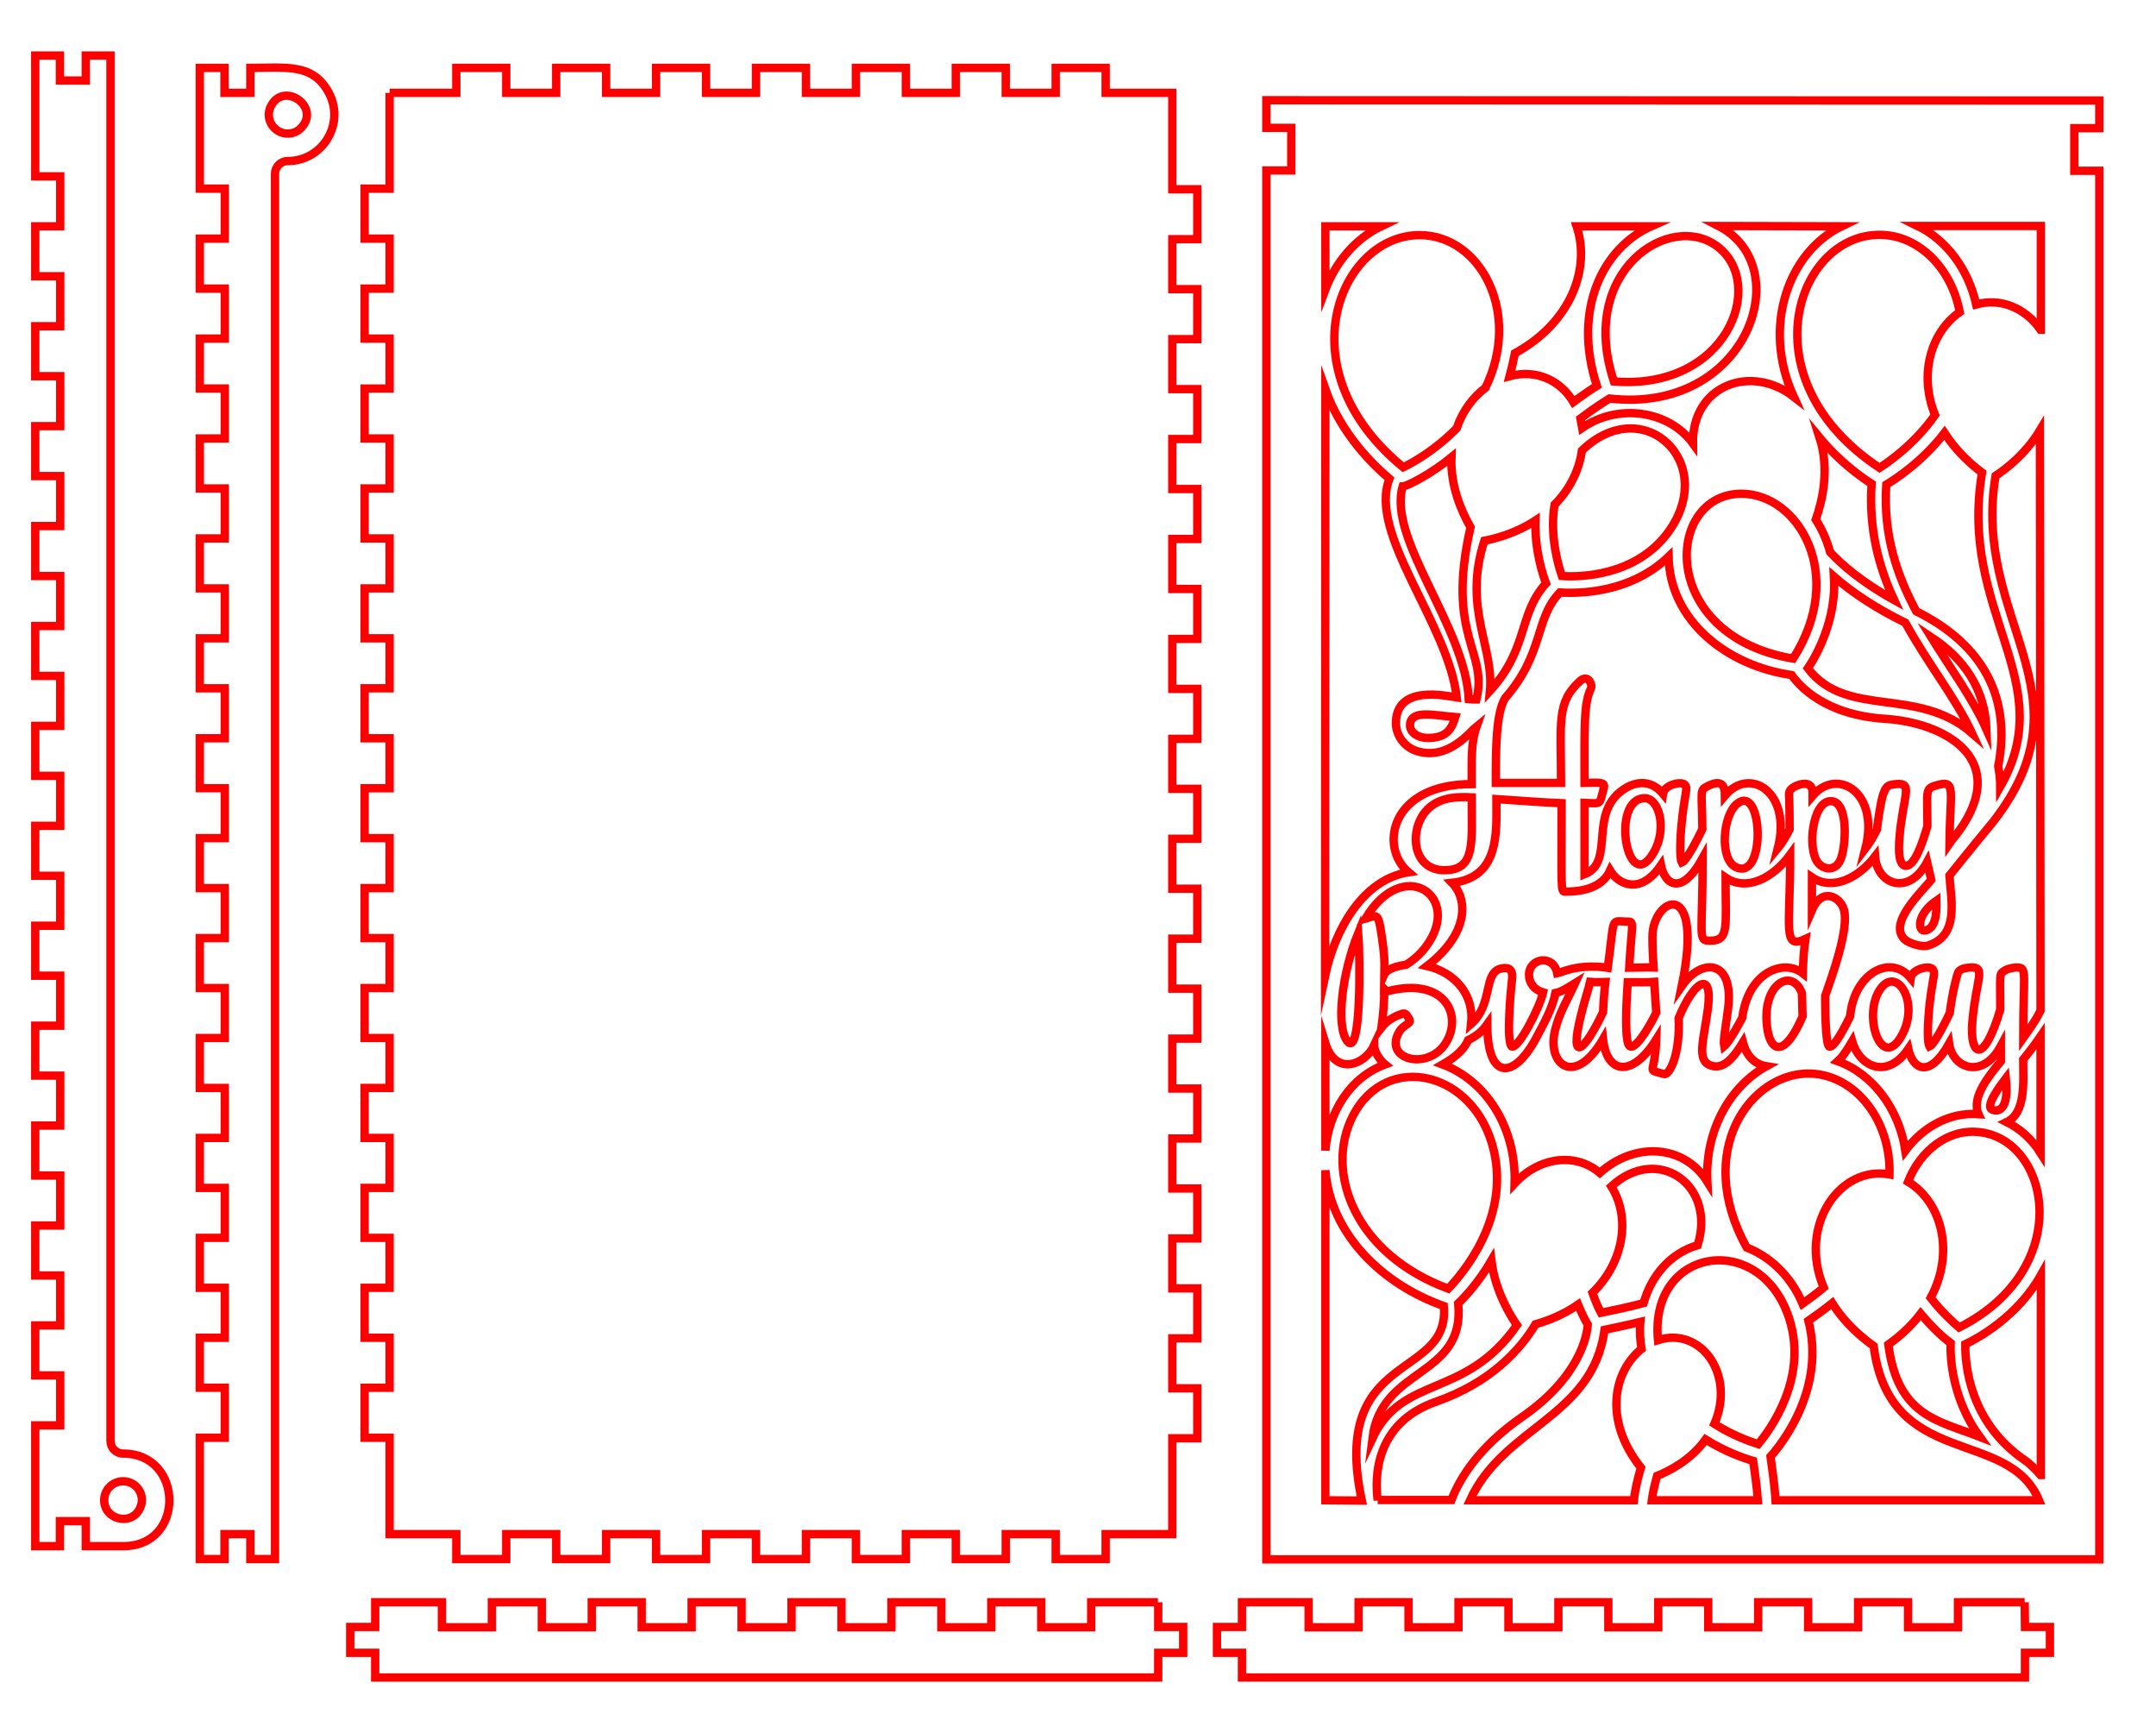 <?xml version="1.0" encoding="utf-8"?>
<!-- Generator: Adobe Illustrator 28.3.0, SVG Export Plug-In . SVG Version: 6.00 Build 0)  -->
<svg version="1.1" id="Слой_1" xmlns="http://www.w3.org/2000/svg" xmlns:xlink="http://www.w3.org/1999/xlink" x="0px" y="0px"
	 viewBox="0 0 733.8 589.6" style="enable-background:new 0 0 733.8 589.6;" xml:space="preserve">
<style type="text/css">
	.st0{fill:none;stroke:#FF0000;stroke-width:2.835;stroke-miterlimit:10;}
</style>
<path class="st0" d="M41.9,494.6c-2.4,0-4.3-1.9-4.3-4.3c0-2.7,0-458.4,0-471.4h-8.4v8.5h-8.8v-8.5h-8.4v8.5V60h8.5v17h-8.5v17h8.5
	v17h-8.5v17h8.5v17h-8.5v17h8.5v17h-8.5v17h8.5v17h-8.5v17h8.5v17h-8.5v17h8.5v17h-8.5v17h8.5v17h-8.5v17h8.5v17h-8.5v17h8.5v17
	h-8.5v17h8.5v17h-8.5v17h8.5v17h-8.5v17h8.5v17h-8.5c0,17,0,26.3,0,41.1h8.4v-8.5h8.8v8.5c1,0,2.3,0,12.6,0
	C63.1,526.3,62.7,494.6,41.9,494.6z M35.5,509.8c0.4-3.9,4.1-6.5,7.9-5.6c3.8,0.9,5.9,5,4.4,8.6C45.1,519.7,34.8,517.1,35.5,509.8z"
	/>
<path class="st0" d="M85.2,530.5h8.4V522V59.1c0-2.3,1.9-4.3,4.3-4.3c12.2,0,19.9-13.2,13.7-23.8c-5.5-9.5-14.4-7.9-26.4-7.9v8.5
	h-8.8v-8.5h-8.4c0,14.9,0,24.1,0,41.1h8.5v17h-8.5v17h8.5v17h-8.5v17h8.5v17h-8.5v17h8.5v17h-8.5v17h8.5v17h-8.5v17h8.5v17h-8.5v17
	h8.5v17h-8.5v17h8.5v17h-8.5v17h8.5v17h-8.5v17h8.5v17h-8.5v17h8.5v17h-8.5v17h8.5v17h-8.5v17h8.5v17h-8.5V522v8.5h8.4V522h8.8
	C85.2,522,85.2,530.5,85.2,530.5z M92.2,36.1c4.4-8.6,17.1,0.3,10.3,7.4c-0.8,0.9-1.9,1.5-3.1,1.8C94.1,46.5,89.7,41,92.2,36.1z"/>
<path class="st0" d="M132.6,31.6v32.6h-8.5v17h8.5v17h-8.5v17h8.5v17h-8.5v17h8.5v17h-8.5v17h8.5v17h-8.5v17h8.5v17h-8.5v17h8.5v17
	h-8.5v17h8.5v17h-8.5v17h8.5v17h-8.5v17h8.5v17h-8.5v17h8.5v17h-8.5v17h8.5v17h-8.5v17h8.5v17h-8.5v17h8.5V522h22.7v8.5h17V522h17
	v8.5h17V522h17v8.5h17V522h17v8.5h17V522h17v8.5h17V522h17v8.5h17V522h17v8.5h17V522H399v-32.6h8.5v-17H399v-17h8.5v-17H399v-17h8.5
	v-17H399v-17h8.5v-17H399v-17h8.5v-17H399v-17h8.5v-17H399v-17h8.5v-17H399v-17h8.5v-17H399v-17h8.5v-17H399v-17h8.5v-17H399v-17
	h8.5v-17H399v-17h8.5v-17H399v-17h8.5v-17H399V31.6h-22.7v-8.5h-17v8.5h-17v-8.5h-17v8.5h-17v-8.5h-17v8.5h-17v-8.5h-17v8.5h-17
	v-8.5h-17v8.5h-17v-8.5h-17v8.5h-17v-8.5h-17v8.5H132.6"/>
<path class="st0" d="M394.1,545.2h-22.7v8.5h-17v-8.5h-17v8.5h-17v-8.5h-17v8.5h-17v-8.5h-17v8.5h-17v-8.5h-17v8.5h-17v-8.5h-17v8.5
	h-17v-8.5h-17v8.5h-17v-8.5h-22.7v8.4h-8.5v8.8h8.5v8.4h266.5v-8.4h8.5v-8.8h-8.5V545.2"/>
<path class="st0" d="M689.1,545.2h-22.7v8.5h-17v-8.5h-17v8.5h-17v-8.5h-17v8.5h-17v-8.5h-17v8.5h-17v-8.5h-17v8.5h-17v-8.5h-17v8.5
	h-17v-8.5h-17v8.5h-17v-8.5h-22.7v8.4h-8.5v8.8h8.5v8.4h266.5v-8.4h8.5v-8.8h-8.5L689.1,545.2"/>
<path class="st0" d="M714.5,43.6v-9.4l-283.5-0.1v9.4h8.5V58h-8.5v472.6h283.5V58.1H706V43.6H714.5z M680.8,267.7
	c0-2.4-0.3-4.7-0.7-7c4.4-22.6-4.5-41.1-27.9-52.7c-6.6-12.3-11.3-26-10.2-43.1c2.8-1.7,12-7.5,19.8-17.6c4.1,6.4,9.4,11,12.8,13.5
	C666.5,208.6,701.4,231.5,680.8,267.7z M658.8,267.3c-3.7,1.1-2.8,2-2.8,13.8c-1.6,5.4-4.2,13.5-7.3,13.5c-3.5,0-2.2-10-1.8-13.6
	c1.6-12,4-15-2.4-14.1c-2.6,0.4-3.8,0.4-5.7,15.4c-1.3,2.6-2.6,4.7-3.9,6.4c4.9-19.3-9.7-27.7-18-17.9c0-1,0.4-4.1-2.7-4.1
	c-1.8,0-5.3,1.3-5.3,3.4c0,0,0.2,3.6,0.2,12.1c-0.9,1.8-2.5,4.6-4,6.4c4.8-19-9.5-28-18-17.9c0-3.7-1.4-5.5-5.9-3.2
	c-2.9,1.4-1.9,1.6-1.8,14.6c-0.8,1.7-5.2,10.7-7,11.4c-0.9-1.6-0.4-9.8-0.2-11.8c1.1-12.2,2.5-13.4,1.2-14.7c-1.3-1.3-7,0.1-7.4,3.1
	c-3.4-4.1-7.9-4.6-12.3-2.2c-13.9,8-3.5,25.3-14.4,29.6v-24.3c6.1,0.2,4.9,0.8,6.6-5.2c0.6-2.2-2.6-1.6-6.6-1.6
	c0-19.7-0.3-27,2.2-32.2c0.6-1.2-1-4.9-3.7-2.5c-8.1,7.3-6.5,13.8-6.5,34.7h-22.2c0-11.1,0-23.8,3.2-28.9c13.3-15.2,10-27,18.6-35.9
	c0,0,0,0,0,0c0.9,0.1,2.2,0.1,3.6,0.1c7.8,0,22.3-1.6,33.4-12.3c0.4,21.7,19.7,37.1,41.9,40.3c2.6,3.7,11.3,13.6,31.9,14.9
	c13.9,0.9,27.6,6.8,30.7,17.1c3.6,11.9-8.1,24-8.9,25.2C663.7,268.5,666,265.1,658.8,267.3z M655.4,316.6c-2.8,0.7-3.2-5.4,3.6-10.1
	C659,307.5,659.8,315.5,655.4,316.6z M649.5,356.9c1.4,6.6,6.9,10.6,13.9-1.8c1.2,8.5,11.4,12.3,17.6,0.8v5.2
	c-3.9,4.8-10.2,12.3-7.6,18c-9.7-0.7-18.8,4.2-24.9,12.4c-2.2-14.4-11.2-26.1-23-30.4c1.9-1.7,3.6-4.6,4.9-6.8
	C632.9,363,642.3,367.5,649.5,356.9z M639.6,337.1c5.7-9.3,14.3,4.1,7.4,15.7C640.3,364.2,634.1,346,639.6,337.1z M673.8,488.9
	c-14.3-5.6-27.9-7-31.1-31.4c2.8-2,7.2-5.5,11-10.5c4.3,5.2,8.4,8.7,10.2,10C663.7,462.2,664.5,476.1,673.8,488.9z M657.1,441.6
	c8.3-15.4,3.8-32.6-7.7-39.5c4.2-10.7,13.7-18,24.1-16.9c24.3,2.5,33,46.4-6.7,66.5C664.8,450,660.9,446.5,657.1,441.6z
	 M682.7,366.9c1.2,10.8-2.6,11.7-4.8,10.6C675.6,376.2,681.1,369,682.7,366.9z M643.1,399.6c-17-3.1-31.2,17.5-22.4,38.5
	c-2.6,2.2-5.1,4-7.2,5.5c-4-9.5-11.2-16.1-19-19.1c-18.3-33.1,1.6-59.9,21.8-59.2C631.6,365.9,643.6,381.3,643.1,399.6z
	 M581.1,402.1c-7.9-12.7-24.7-13.7-36.6-3c-8.4-7.1-20.7-5.4-29,3.6c0.6-19.6-10.2-35.2-24.5-40.5c3.5-2,7-4.5,8.7-8.3
	c2.9-1.4,4.8-3,6.5-5.4c0,19.9,9.5,18.5,16.9,4.2c2.5-4.7,5.2-9.5,6.3-14.8c2.3-0.5,4.6-2.1,6.7-3.4c-2.6,5.7-5.3,9.9-6.8,15.9
	c-3,11.8,6.6,19.8,16.3,3.2c1.3,12,10,13.1,18.1,0.1c-0.3,9.4-2.3,10.3-0.4,10.9c0.3,0.1,3,0.9,3.3,0.9c1.4,0,4.8-5.2,4.8-17.1
	c0-0.7-0.1-1.1-0.1-1.9c5.2-12.7,11.7-16.8,10-3.4c-1.4,10.9-4.1,17.8,1.1,19.5c4.6,1.5,8.1-3.5,10.8-7.9c1.1,4.2,3.7,7.4,8,8.1
	C589.2,369.4,580.2,384.2,581.1,402.1z M479.6,346.7c-0.7-1.1-1.1-2.1-2.2-1.8c-2.9,0.9-5.6,2.6-7.2,4.7c0.6-4.2,0.9-8.7,1-13
	c0.4,0.4,0.8,0.8,1.4,0.6c17.5-4.4,24.4,6.2,20.6,15.5c-5,12.3-22.7,8.5-17.1-1.4C477.7,348.3,480.7,348.5,479.6,346.7z
	 M500.5,179.4c-8.5,37.3,6.1,42.1,2,58.6c-0.9,0-1.7,0-2.6-0.1c-1.3-24.9-27.7-54.3-22.5-72.4c1.9-0.1,10.4-4.8,16.6-9.9
	C493.6,165.4,497.5,174.2,500.5,179.4z M526.2,198.5c-9.6,10.6-5.8,22-19.1,36.6c1.4-15.1-9.3-28.2-1.9-51.1
	c3.1-0.6,10.4-2.3,17.4-6.9C522.3,186.8,524.9,195.1,526.2,198.5z M509.3,271.9c10.4,0.7,15.1,1.1,22.2,1.4c0,30-0.4,30.1,1.3,30.1
	c6.2,0,12.6-1.5,15.2-7.2c3,5,10.5,8.3,17.3-1.8c1.3,6.5,6.9,10.8,14.2-2.4c0,26.6-1.8,28.1,2.4,28.1c6.7,0,5.4-4.3,5.4-21.5
	c7.3,5,16.4-0.1,22-7.8c0,25.3-2.7,32.4,5.2,28.7c-0.6,3.9-0.8,7.8-0.9,11.7c-6.5-5.1-18.6-0.5-20.6,15.1c-1.2,2.2-4.3,8.1-6.2,9.7
	c-0.4-2.1,0.8-7.9,1.4-13.2c1.9-16.5-9.1-16.9-15.8-7.3c7.8-37.9-10-30.1-10-16.7c0,3.7,0.2,7.1,0.4,10.4c-2.6-0.1-5.7,0.1-8.3,0.1
	c0.8-14.1,1.8-15.7-0.2-15.7c-6.5,0-4.6-2.6-7.1,15.7c-10.2-1.5-16,1.7-17.2,1.9c-1.2-6.6-9.6-5.3-9.6,0.5c0,2.7,1.7,5.1,4.8,6
	c-1.1,5-8.4,19.3-10.7,18.4c-1.9-1.9-0.3-19,0-21.7c0.2-1.8,1-5.7-3.3-4.9c-6.6,1.1-2.8,12.1-10.5,18.9c1.1-10.1-5.6-17.5-15-19.7
	c14.1-10.9,14.1-22.5,8.5-28.3C510.6,298.6,509.3,283,509.3,271.9z M559.8,271.6c4.9,0,7.8,10.5,2.9,18.7
	C553.8,305.3,548,271.6,559.8,271.6z M591.2,273.5c8.9-7.3,10,26.8-0.5,21.5C585.2,292.2,586.3,277.5,591.2,273.5z M613.5,345.9
	c-6,13.8-10.6,12.1-11.9,4.7c-2.6-15.7,8.4-21.8,11.7-12.6C613.4,340.6,613.4,343.3,613.5,345.9z M563.7,344.6
	c-2.1,4.4-8.2,15-9.6,10.4c-1.2-4-0.4-16.4-0.1-20.8c3.7,0,6.7,0.1,9-0.1C563.2,337.4,563.5,340.9,563.7,344.6z M546.4,334.1
	c-0.6,5.3-0.7,8.3-0.8,10.3c-6.4,13.5-11.5,17.5-7.7,1.8c1.3-5.5,2.7-9.4,3.3-12.1C543.3,334.3,545.8,334.1,546.4,334.1z
	 M491.6,296.1c-10.8,0-12.1-13.2-6.4-20c4-4.7,10.1-5.1,15.7-4.8C500.9,286.9,502.3,296.1,491.6,296.1z M485.4,322
	c-1.9,2.6-4.3,4.7-6.9,6.3c-6.3,0.8-7.3,3.1-7.3,3.1c0.1-5.2-0.1-7.1-0.9-12.7c-1.2-8.7-1.7-7.2-5.6-6.1
	C477.7,290.8,498,305.1,485.4,322z M508.4,391.4c5.5,23.4-10.8,42.2-15.5,47.1c-32-11.9-42.1-39.8-32.5-58.7
	C471.9,357.3,502.1,364.5,508.4,391.4z M626.3,292.8c-1.8,3.7-5.6,3.2-7.6,0.7c-3.7-4.8-1.8-20.9,4.4-20.9
	C629.4,272.6,628.3,288.7,626.3,292.8z M529.1,171.7c5.1-5.1,8.4-11.7,9.3-18.4c21-20.2,46.7,4.2,29.3,27.9
	c-11.1,15-30.2,15.2-36.1,14.8C530.3,192.2,527.4,182.3,529.1,171.7z M619.3,148.9c7,8.5,14.7,13.8,17.7,15.7
	c-1,15.4,2.4,28.2,7.7,39.6c-11-6.1-17.8-12-21.8-16.3c-1.2-4.3-2.9-8-4.9-11.1C620.2,170.5,622.8,159.9,619.3,148.9z M624.2,196.2
	c6.4,5.6,14.5,10.9,24.3,15.7c7.6,13.9,17.2,25.7,22.7,37.6c-18.6-16.2-42.7-4.8-55.9-22.1C618.3,223,625.1,210.7,624.2,196.2z
	 M610.3,224.1c-46.2-7.8-43.7-56.1-17.6-56.1C612,168,628.6,195.4,610.3,224.1z M657.2,216.7c11.5,7.6,18.4,17.9,18.9,31.5
	C671.4,237.6,664,227.7,657.2,216.7z M658.6,141.2c-6.8,9.7-15.5,15.8-18.9,18c-45.3-30-28.4-79.3,0-79.3
	c13.3,0,24.5,11.3,27.3,26.3C657.4,112.8,652.9,127.2,658.6,141.2z M626.8,77c-18,8.7-27.3,34-16.3,58c-14.5-11.3-34.6-4-34.3,15.9
	c-8.1-11.2-25.4-13.8-37.7-5.3c-0.2-1.1-0.4-2.1-0.6-3.2c4.6-3.5,8.3-5.8,9.9-6.8c46.9,5.4,64.2-44.8,37.1-58.7L626.8,77L626.8,77
	L626.8,77z M584.7,84c16.6,12.9,3,48.9-35.4,45.8C536.8,92,568.6,71.5,584.7,84z M515.6,120.2c19.2-10.5,25.8-28.9,21-43.2h25.4
	c-16.3,7.2-27,28.2-18.5,54.3c-1.8,1.1-4.6,3-8,5.5c-4.5-7.6-12.9-11.2-21.7-8.8C514.5,125.4,515.1,122.8,515.6,120.2z M505.6,131.9
	c-4.3,3.3-7.8,7.9-9.8,13.8c-7.2,7.4-14.9,11.7-18.2,13.3c-40.6-33.2-21.7-79,5.6-79C503.8,80,518,106.4,505.6,131.9z M451.1,77h19
	c-8.8,4.2-15.5,12.2-19,21.5V77z M451.1,132.5c5.4,15.4,16.7,26.1,21.8,30.4c-7.4,18.8,20.1,49.4,22.9,74.4
	c-3.6-0.5-20.7-4.5-20.7,8.8c0,3.7,2.5,7.9,6.9,9.4c10.9,3.6,18.7-6.9,20.6-8.4c-2,5.6-1.7,11.2-1.7,19.7c-27.7,0-31.6,21.5-21.5,30
	c-15.6,2.4-25.1,19.6-28.4,35.2L451.1,132.5L451.1,132.5z M495.3,244c-1,3.2-2.3,7.1-9.2,7.1c-4.1,0-6.2-2.3-6.2-4.2
	C479.9,241.3,487.8,243.4,495.3,244z M458.5,354.2c-3.8-4.9-1.9-22.8,3.8-36.8C462.9,325.4,463.4,360.6,458.5,354.2z M451.1,355
	c3.5,11.4,13.6,7.2,16.6,0.7c0,2.3,2.1,5.2,3.7,6.5c-12,4.4-19.3,16.4-20.3,29.3L451.1,355L451.1,355z M451.1,510.5V398.2
	c1.8,22,19.6,38.9,40.3,46.2c2.3,25.5-38.9,14.7-27.9,66.2L451.1,510.5L451.1,510.5z M496.3,443.5c1.9-1.8,6.9-7,11.3-14.6
	c1.3,10.7,6.8,19.3,8.7,22c-17.6,25.3-39,16.7-49.2,38.5C470.1,464.8,498.8,468.9,496.3,443.5z M468.9,510.5
	c-1-7.7-1.1-26.3,20-33.6c18.5-6.5,28.5-17.6,33.7-26.3c3.9-1.1,9.3-3.1,14.5-6.7c1.3,3.2,2.6,5.7,3.3,6.8
	c-0.2,3.4-2.5,17.7-22.3,31.4c-15,10.4-21.4,21.2-24.1,28.3H468.9z M558.5,499.4c-1,3.2-2,7.4-2.4,11.1h-55.8
	c11.5-25.2,41.8-28.2,45.8-58c2.8-0.6,7.7-1.6,12.2-2.7c-0.3,3-0.1,6.1,0.4,9.2C549.2,466.6,545.6,483.2,558.5,499.4z M544.9,446.7
	c-0.8-1.5-1.9-3.8-2.9-6.8c11-10.7,12.9-26,6.4-36.2c15.8-14.5,35.8-0.6,29.4,20c-9.3,2.7-15.8,10.4-18.4,19.7
	C554.7,444.7,548.2,446,544.9,446.7z M562.2,510.5c0.3-2.5,1-5.5,1.8-8.3c3.7-1.5,11.4-5.2,16.5-12.4c6.7,4.2,13.1,6.4,16.2,7.3
	c0.5,3.5,1.3,9.1,1.6,13.4L562.2,510.5L562.2,510.5z M583.5,484.5c7.3-17-4.8-33.2-19.2-28.5c-3.1-31.9,35.3-37.6,44.8-6.9
	c6.2,20.1-6.7,37.5-10.7,42.3C595.6,490.5,589.6,488.4,583.5,484.5z M604.3,510.5c-0.3-5.3-1.3-11.9-1.7-14.9
	c4.2-4.7,18.7-23.3,12.9-46.2c2.3-1.6,5.1-3.6,8.1-6c4.6,7.4,10.9,12.3,14.1,14.6c5.4,42.3,45.9,27.5,56.3,52.5H604.3z M694.5,501.9
	c-1.6-1.9-4.1-4.2-5-4.8c-19.4-13-20.7-33.3-20.6-39.7c4.2-2,17.8-9.4,25.7-23.5V501.9z M694.5,392.3c-3.1-4.9-7.1-8.3-11.5-10.5
	c6.6-3.2,5.6-13.8,5.6-21.3c3.3-4.1,4.6-6,5.9-7.9V392.3z M694.5,343.9c-0.6,1-0.9,2.3-5.9,9.3c0-22.1,1.5-24-2.1-24
	c-1,0-3.2,0.3-4.6,1.3c-1.5,1-1.1,1.3-1.1,13c-5.8,19.5-10.5,15.5-9.5,4.1c1.3-14.7,4.8-18.6-0.6-18.4c-1.6,0.1-3.7,0.4-4.3,1.8
	c-0.4,1-1.9,6.5-2.8,13.7c-0.8,1.7-5.1,10.6-6.9,11.4c-1-1.7-0.5-11.2,0.5-18c0.8-5.7,1.6-7.3,0.5-8.4c-1.3-1.3-7,0.1-7.4,3.1
	c-6.9-8.4-19.3-1.6-20.6,13c-0.9,1.8-5.4,11.2-7.2,10.3c-1.3-1.3-1.3-14.8-1.3-17.2c2.2-6.4,8.2-22.7,6.4-29.3
	c-1.1-4.2-7.4-8.1-10.9,0.1v-11.2c7,4.8,15.9,0.2,21.5-7.1c0.7,9.7,11.5,13.6,17.7,1.9l1.4,6.1c-3.5,4.3-14.7,14.7-9.1,20.2
	c1.2,1.2,5.8,2.9,8.1,2.1c10.5-3.4,7.8-14.9,7.2-23.8c2.1-2.6,7.2-9,14.9-18.3c34.4-44.3-7.4-68.1,0.8-117.7
	c3.2-2.1,10.2-7.3,15.1-15.5L694.5,343.9L694.5,343.9z M694.5,112.2c-5.3-7.6-13.8-10.9-21.9-8.6c-2.7-12.1-10.2-22-19.9-26.7h41.9
	V112.2z"/>
</svg>
